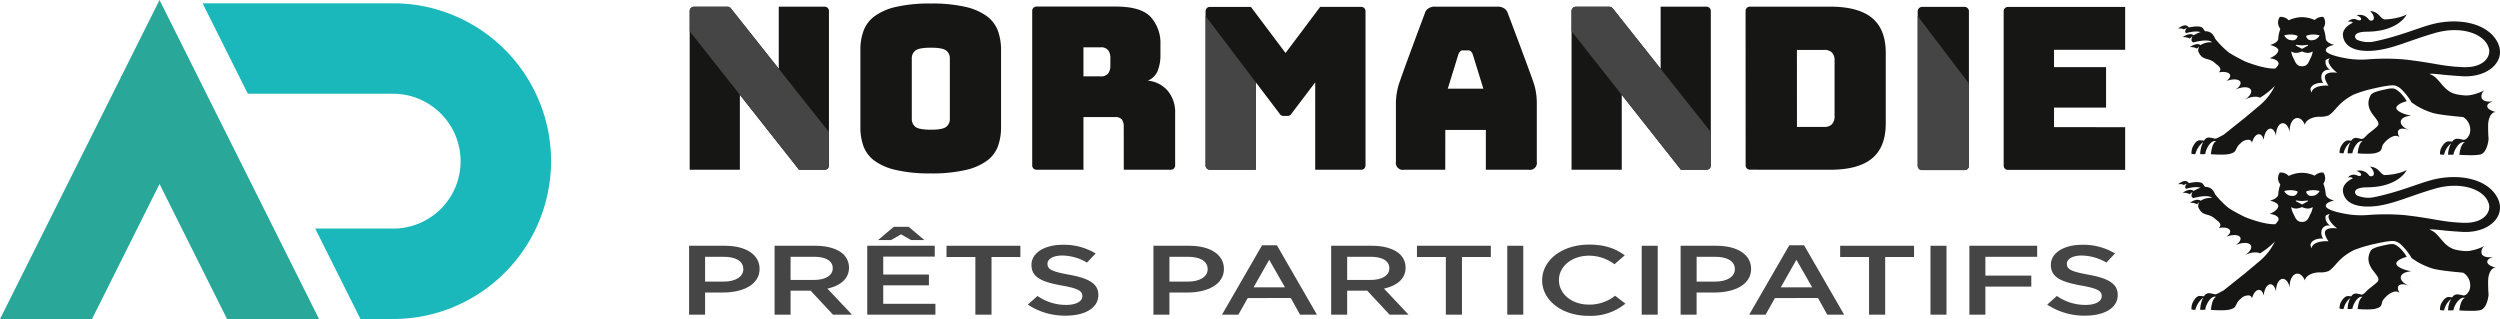 <svg xmlns="http://www.w3.org/2000/svg" width="793.711" height="101.305" viewBox="0 0 793.711 101.305"><g transform="translate(15130.71 -8080.401)"><g transform="translate(-14911.937 8081.52)"><g transform="translate(0 70.88)"><path d="M33.417,157.056h11.4c6.778,0,10.986,2.91,10.986,7.313v.064c0,4.9-5.2,7.465-11.56,7.465H38.495v7.034H33.417ZM44.4,168.433c3.844,0,6.235-1.625,6.235-3.908v-.06c0-2.567-2.435-3.908-6.235-3.908H38.495v7.876Z" transform="translate(-33.417 -151.028)" fill="#464545"/><path d="M40.217,157.056H53.1c3.633,0,6.483.81,8.343,2.188a5.851,5.851,0,0,1,2.4,4.722v.06c0,3.593-2.85,5.748-6.858,6.626l7.808,8.279H58.759l-7.1-7.624H45.295v7.624H40.217ZM52.727,167.9c3.641,0,5.952-1.433,5.952-3.653v-.064c0-2.343-2.231-3.625-5.988-3.625h-7.4V167.9Z" transform="translate(-13.072 -151.028)" fill="#464545"/><path d="M47.587,161.574H69.023v3.441H52.665V170.7h14.5v3.437h-14.5v5.872H69.231v3.441H47.587Zm8.427-6.028H60.72l5,4.215H61.507l-3.182-1.812-3.181,1.812H51.016Z" transform="translate(8.977 -155.546)" fill="#464545"/><path d="M63.059,160.621H53.89v-3.565H77.346v3.565H68.181v18.311H63.059Z" transform="translate(27.835 -151.028)" fill="#464545"/><path d="M60.36,175.975l3.054-2.75a15.85,15.85,0,0,0,9.129,2.842c3.138,0,5.118-1.122,5.118-2.746v-.064c0-1.561-1.154-2.4-6.527-3.345-6.151-1.122-9.62-2.5-9.62-6.527v-.064c0-3.748,4.132-6.343,9.872-6.343a19.445,19.445,0,0,1,10.491,2.75l-2.726,2.906a15.857,15.857,0,0,0-7.848-2.247c-2.974,0-4.706,1.154-4.706,2.591v.064c0,1.689,1.321,2.435,6.894,3.437,6.112,1.122,9.253,2.778,9.253,6.407v.06c0,4.1-4.255,6.531-10.323,6.531A21.315,21.315,0,0,1,60.36,175.975Z" transform="translate(47.192 -151.262)" fill="#464545"/><path d="M70.347,157.056h11.4c6.774,0,10.986,2.91,10.986,7.313v.064c0,4.9-5.205,7.465-11.564,7.465h-5.74v7.034H70.347Zm10.982,11.377c3.844,0,6.239-1.625,6.239-3.908v-.06c0-2.567-2.435-3.908-6.239-3.908h-5.9v7.876Z" transform="translate(77.072 -151.028)" fill="#464545"/><path d="M88.52,157.017h4.706l12.718,22.031h-5.365l-2.934-5.281H83.973L81,179.048H75.8Zm7.265,13.345-5-8.75-4.954,8.75Z" transform="translate(93.392 -151.145)" fill="#464545"/><path d="M84.484,157.056h12.89c3.633,0,6.483.81,8.343,2.188a5.858,5.858,0,0,1,2.391,4.722v.06c0,3.593-2.85,5.748-6.858,6.626l7.808,8.279H103.03l-7.105-7.624H89.566v7.624H84.484ZM97,167.9c3.637,0,5.948-1.433,5.948-3.653v-.064c0-2.343-2.227-3.625-5.988-3.625H89.566V167.9Z" transform="translate(119.367 -151.028)" fill="#464545"/><path d="M100.476,160.621H91.307v-3.565h23.456v3.565H105.6v18.311h-5.122Z" transform="translate(139.781 -151.028)" fill="#464545"/><path d="M98.49,157.056h5.082v21.875H98.49Z" transform="translate(161.271 -151.028)" fill="#464545"/><path d="M101.264,168.336v-.064c0-6.219,6.151-11.309,14.91-11.309,5.329,0,8.547,1.405,11.317,3.4l-3.265,2.842a13.421,13.421,0,0,0-8.091-2.718c-5.493,0-9.54,3.437-9.54,7.72v.06c0,4.283,4,7.748,9.54,7.748a13.141,13.141,0,0,0,8.3-2.81l3.265,2.5a17.346,17.346,0,0,1-11.732,3.876C107.543,179.585,101.264,174.615,101.264,168.336Z" transform="translate(169.571 -151.307)" fill="#464545"/><path d="M109.182,157.056h5.082v21.875h-5.082Z" transform="translate(193.26 -151.028)" fill="#464545"/><path d="M112.276,157.056h11.4c6.774,0,10.986,2.91,10.986,7.313v.064c0,4.9-5.205,7.465-11.564,7.465h-5.74v7.034h-5.082Zm10.986,11.377c3.844,0,6.239-1.625,6.239-3.908v-.06c0-2.567-2.439-3.908-6.239-3.908h-5.9v7.876Z" transform="translate(202.517 -151.028)" fill="#464545"/><path d="M130.454,157.017h4.7l12.722,22.031h-5.369l-2.93-5.281H125.907l-2.97,5.281h-5.205Zm7.265,13.345-5-8.75-4.954,8.75Z" transform="translate(218.84 -151.145)" fill="#464545"/><path d="M134.132,160.621h-9.165v-3.565h23.456v3.565h-9.169v18.311h-5.122Z" transform="translate(240.486 -151.028)" fill="#464545"/><path d="M132.15,157.056h5.082v21.875H132.15Z" transform="translate(261.977 -151.028)" fill="#464545"/><path d="M135.244,157.056h21.52v3.5H140.322v5.968H154.9v3.5H140.322v8.906h-5.078Z" transform="translate(271.233 -151.028)" fill="#464545"/><path d="M141.434,175.975l3.054-2.75a15.859,15.859,0,0,0,9.129,2.842c3.138,0,5.118-1.122,5.118-2.746v-.064c0-1.561-1.154-2.4-6.523-3.345-6.151-1.122-9.624-2.5-9.624-6.527v-.064c0-3.748,4.136-6.343,9.872-6.343a19.436,19.436,0,0,1,10.491,2.75l-2.726,2.906a15.844,15.844,0,0,0-7.844-2.247c-2.978,0-4.71,1.154-4.71,2.591v.064c0,1.689,1.321,2.435,6.894,3.437,6.116,1.122,9.253,2.778,9.253,6.407v.06c0,4.1-4.255,6.531-10.323,6.531A21.324,21.324,0,0,1,141.434,175.975Z" transform="translate(289.753 -151.262)" fill="#464545"/></g><g transform="translate(472.713 2.359)"><path d="M250.016,168.535c.036-.571.679-1.074,1.657-1.4l.168-.088c-1.665.3-3.086,0-3.553-.89a2.238,2.238,0,0,1,.695-2.443l.04-.088a15.528,15.528,0,0,1-5,1.557c-.259,0-.463.016-.639.028a17.066,17.066,0,0,1-3.477-.459c-3.018-.81-4.287-3.237-5.792-4.71a5.438,5.438,0,0,0-2.383-1.617s-.112-.2,1.713-.06,3.277.419,8.6.738c8.6.519,14.494-5.241,10.993-11.221-3.473-5.928-12.558-7.305-20.311-5.341-4.635,1.178-10.511,3.864-18.646,5.545a9.175,9.175,0,0,1-5.349-.519c-.758-.367-1.908-2.563,3.074-2.6,9.7-.084,12.363-4.922,12.666-5.549-.327.319-3.022,1.509-7.022,1.653a1.131,1.131,0,0,1-.431-.116c-1.333-.751-1.457-2.251-4.223-2.575,1.5,1.449,1.441,2.758.755,2.99a.982.982,0,0,1-1.158-.291,3.484,3.484,0,0,0-3.868-1.309s1.792.583,1.4,1.417c-.088.128-.3.144-.507.16a1.3,1.3,0,0,1-.523-.068,2.442,2.442,0,0,0-3.114.547s1.281-.256,1.541.287c-1.952.954-3.437,2.431-3.09,4.379.707,4,5.281,4.97,10.179,4.447,5.812-.619,10.77-3.177,19.033-5.565s15.848.192,17.1,4.93c.651,2.467-1.517,6.2-8.259,5.916-6.926-.3-8.395-1.249-18.394-2.427a72.719,72.719,0,0,0-11.936-.036,27.7,27.7,0,0,1-5.916-.2c-1.968-.3-7.237-1.293-7.281-2.7-.04-1.214,2.655-1.716,2.655-1.716s-2.527-.5-2.679-2.016a12.124,12.124,0,0,0-.742-3.325c.06-.1.12-.176.18-.291a3.022,3.022,0,0,0-.2-3.237,3.432,3.432,0,0,0-2.738.99,10.154,10.154,0,0,0-3.984-.914h-.1a10.1,10.1,0,0,0-4.167,1,3.43,3.43,0,0,0-2.81-1.078,3.022,3.022,0,0,0-.2,3.237,4.1,4.1,0,0,0,.355.563,10.273,10.273,0,0,0-.663,3.138c-.112,1.353-2.6,1.972-2.6,1.972s2.814.647,2.595,1.836c-.275,1.509-2.762,2.371-2.762,2.371s2.551.22,2.85,1.5c.132.563-.371,1.054-1,1.776-3.581.22-9.556-2.227-9.556-2.227a57.519,57.519,0,0,1-5.118-2.778,28.685,28.685,0,0,1-4.423-4.435,5.755,5.755,0,0,0-.834-1.425,2.95,2.95,0,0,0-2.4-.966c-.247-.371-.551-.786-.667-.942-.671-.882-2.87-.607-4.463-.264a2.645,2.645,0,0,0-.479-.459c-1.058-.774-2.966.814-2.966.814s1.421-.188,1.721.24l1.233-.451a1.414,1.414,0,0,0-.683,1.257c.08.12.164.247.271.4.539-.136,2.89-.862,4.6-.335a9.841,9.841,0,0,0-2.18,1.018c-.056-.044-.108-.084-.168-.124-1.257-.806-3.325.7-3.325.7a4.688,4.688,0,0,1,2.024.343c.056.044.112.092.164.14l.982-.8a2.368,2.368,0,0,0-.347,1.481c.092.116.148.2.148.2l.335.347s4.758-1.381,6.056-.052a5.608,5.608,0,0,0-3.657.882l-.1-.076c-1.253-.806-3.321.7-3.321.7a4.63,4.63,0,0,1,2.02.347c.064.048.12.108.18.16l.782-.7a2.465,2.465,0,0,0-.307,1.577,4.64,4.64,0,0,0,.974,1.521c1.106,1.082,2.694.735,4.183,2.04.148.132.555.463,1.05.886a1.865,1.865,0,0,1,.81,1.17,1.26,1.26,0,0,1-.559,1.034c1.788-.351,3.329-.048,3.625.782.212.6-.279,1.341-1.2,1.968,2.056-.774,4.036-.671,4.463.255.323.707-.339,1.685-1.565,2.483l.084-.04c2.1-.99,4.255-.966,4.814.056.475.862-.363,2.168-1.912,3.146v0l.124-.068c1.784-.922,3.633-1.09,4.694-.551a22.212,22.212,0,0,0,4.722-3.76,17.883,17.883,0,0,1-4.255,5.708c-.587.575-4.5,3.756-5.177,4.383-3.305,2.579-6.75,5.433-7.014,5.545-.81.347-1.884,1.15-2.631,1.138a9.518,9.518,0,0,0-1.828-.371,1.826,1.826,0,0,0-1.581,1.01c-.427-.068-1.086-.116-1.29-.132-.946-.072-1.8,1.03-2.391,2.3a5.142,5.142,0,0,0-.307,1.984,3.444,3.444,0,0,0,1.245.112,7.224,7.224,0,0,1,2.511-3.88,8.649,8.649,0,0,0-.978,3.888,11.268,11.268,0,0,0,1.625-.032c.008-1.138,1.485-4.255,3.1-4.132a3.434,3.434,0,0,1,.359.048c-1.4.479-1.681,4.136-1.681,4.136s4.371.375,6.107-.132,1.6-.95,2.136-1.92a4.1,4.1,0,0,1,1.186-1.429,3.3,3.3,0,0,1,2.85-1.078,1.324,1.324,0,0,1,.766.918c.423-1.653,1.381-2.814,2.319-2.7.679.08,1.186.806,1.4,1.844.128-2.052,1.082-3.665,2.168-3.625.826.028,1.493,1.006,1.744,2.371l0-.088c-.06-2.184.886-3.976,2.12-4,1.054-.028,1.972,1.249,2.255,2.986l-.02-.168c-.168-2.383.87-4.391,2.323-4.479,1.018-.06,1.964.842,2.5,2.211.032-1.214,1.709-2.343,3.844-2.567a6.645,6.645,0,0,1,.79-.036,7.453,7.453,0,0,0,2.89-.427c2.379-1.545,2.942-4.076,8.024-6.65a40.436,40.436,0,0,1,6.65-1.98c3.581-.834,5.585-1.042,6.395-.842.048.012.1.032.144.048a5.014,5.014,0,0,1,1.525.806l.008.008a19.137,19.137,0,0,1,3.269,3.944c.455.794.14.4,1.732,1.493a22.852,22.852,0,0,0,5.2,2.355c2.227.714,9.153,1.265,9.692,1.341a1.094,1.094,0,0,1,.172.064,4.714,4.714,0,0,1,1.872,5.517c-.387.755-1,1.665-1.888,1.653a10.887,10.887,0,0,0-1.924-.359,1.935,1.935,0,0,0-1.657.954c-.371-.06-.814-.1-1.014-.112-.994-.072-1.9.986-2.523,2.212a4.57,4.57,0,0,0-.327,1.908,3.916,3.916,0,0,0,1.309.108,6.306,6.306,0,0,1,2.239-3.625,7.8,7.8,0,0,0-.982,3.637,13.356,13.356,0,0,0,1.717-.028c.02-.958,1.569-4.092,3.269-3.972.112.008.24.024.379.048-1.473.459-1.784,3.976-1.784,3.976s5,.359,6.71-.112,2.275-3.094,2.447-3.984a6.994,6.994,0,0,0,.12-1.03c-.108-1.118-.148-2.495-.148-4.068,0-2.4.95-4.311,2.291-4.375l.18-.008C251.1,170.08,249.964,169.334,250.016,168.535Zm-55.854-22.65a7.45,7.45,0,0,1,2.607.247,1.85,1.85,0,0,1-.611.8,2.385,2.385,0,0,1-1.752.734,1.588,1.588,0,0,1-1.88-1.313C192.518,146.277,193,146,194.163,145.886Zm-2.97,3.417c.5,0,1.772-.168,1.772-.168a.155.155,0,0,1,.148.108.145.145,0,0,1-.072.164l-1.748.966a.143.143,0,0,1-.08.024.269.269,0,0,1-.068-.02l-1.828-.962a.148.148,0,0,1,.072-.279S190.694,149.3,191.193,149.3Zm-5.01-2.367a1.85,1.85,0,0,1-.611-.8,7.437,7.437,0,0,1,2.6-.247c1.166.112,1.649.391,1.641.471a1.588,1.588,0,0,1-1.88,1.313A2.379,2.379,0,0,1,186.183,146.936Zm5.034,9h-.088c-1.8-.028-2.1-1.573-2.706-2.663-.427-.782-.778-2.176-.531-2,1.365.966,3.3-.056,3.3-.056s1.884,1.022,3.3.056c.252-.172-.1,1.217-.531,2C193.348,154.38,193.1,155.961,191.217,155.937Zm7.461,2.766c-.583.663.124,2.191.926,3.409-2.443-.228-5.07.551-5.277,1.96a1.906,1.906,0,0,0-.008.216,2.136,2.136,0,0,1-.435-1.062c.132-1.245,1.908-2.179,4.052-1.976a3.139,3.139,0,0,1-.351-3.054,2.238,2.238,0,0,1,2.738-1,3.056,3.056,0,0,1-1.661-2.978c.116-.607,1.3-.755,1.417-.783a1.137,1.137,0,0,0-.439.635c-.208.966,1.014,2.663,2.746,3.932C200.446,157.761,199.284,158.013,198.677,158.7Z" transform="translate(-151.837 -138.381)" fill="#161615"/><path d="M187.388,153.221c-.219-.06-.463-.124-.714-.2-2.124-.439-3.98-1.421-3.98-2.283,0-.81,1.461-1.677,3.313-2.124-.22-.371-.2-.375-.467-.762-1.425-2.108-2.862-3.082-3.665-3.277a5.927,5.927,0,0,0-1.856.112c-2.355.507-4.886.962-5.465,2.012-1.213,2.2-.794,4.227.794,6.287,1.477,1.916,2.16,2.655,1.305,3.613-1.122,1.058-2.559,2.072-3.006,2.487-.8.743-1.273,1.509-2.068,1.5a9.452,9.452,0,0,0-1.712-.347,1.705,1.705,0,0,0-1.473.918c-.347-.056-.758-.092-.946-.108-.962-.068-1.84.954-2.443,2.14a4.371,4.371,0,0,0-.315,1.84,3.806,3.806,0,0,0,1.269.1,6.063,6.063,0,0,1,2.148-3.485,7.92,7.92,0,0,0-.866,3.5,10.571,10.571,0,0,0,1.525-.028c0-.854,1.4-3.952,2.91-3.832.1.008.212.024.335.044-1.309.443-1.585,3.84-1.585,3.84s4.1.351,5.724-.116c1.517-.435,1.693-.794,1.948-1.6a2.66,2.66,0,0,1,.619-1.429c1.565-1.912,3.569-2.9,4.678-2.2.084.056.188.12.3.192-.547-.95-.663-1.8-.216-2.283.531-.575,1.752-.535,3.126.02l.036-.016c-1.681-.691-2.734-1.8-2.515-2.818C184.342,153.936,185.663,153.305,187.388,153.221Z" transform="translate(-113.391 -119.949)" fill="#161615"/><g transform="translate(0 49.415)"><path d="M250.016,180.914c.036-.571.679-1.074,1.657-1.4l.168-.088c-1.665.3-3.086,0-3.553-.89a2.238,2.238,0,0,1,.695-2.443l.04-.088a15.528,15.528,0,0,1-5,1.557c-.259,0-.463.016-.639.028a17.061,17.061,0,0,1-3.477-.459c-3.018-.81-4.287-3.237-5.792-4.71a5.438,5.438,0,0,0-2.383-1.617s-.112-.2,1.713-.056,3.277.415,8.6.734c8.6.519,14.494-5.241,10.993-11.221-3.473-5.928-12.558-7.305-20.311-5.341-4.635,1.178-10.511,3.864-18.646,5.545a9.174,9.174,0,0,1-5.349-.519c-.758-.367-1.908-2.563,3.074-2.6,9.7-.084,12.363-4.922,12.666-5.549-.327.319-3.022,1.509-7.022,1.653a1.13,1.13,0,0,1-.431-.116c-1.333-.75-1.457-2.251-4.223-2.575,1.5,1.449,1.441,2.758.755,2.99a.982.982,0,0,1-1.158-.291,3.484,3.484,0,0,0-3.868-1.309s1.792.583,1.4,1.417c-.088.128-.3.144-.507.16a1.3,1.3,0,0,1-.523-.068,2.442,2.442,0,0,0-3.114.547s1.281-.255,1.541.287c-1.952.958-3.437,2.431-3.09,4.379.707,4,5.281,4.97,10.179,4.451,5.812-.623,10.77-3.181,19.033-5.569s15.848.192,17.1,4.93c.651,2.467-1.517,6.2-8.259,5.916-6.926-.291-8.395-1.249-18.394-2.427a72.713,72.713,0,0,0-11.936-.036,27.715,27.715,0,0,1-5.916-.2c-1.968-.3-7.237-1.293-7.281-2.7-.04-1.214,2.655-1.716,2.655-1.716s-2.527-.5-2.679-2.016a12.124,12.124,0,0,0-.742-3.325c.06-.1.12-.176.18-.291a3.022,3.022,0,0,0-.2-3.237,3.432,3.432,0,0,0-2.738.99,10.153,10.153,0,0,0-3.984-.914h-.1a10.1,10.1,0,0,0-4.167,1,3.43,3.43,0,0,0-2.81-1.078,3.022,3.022,0,0,0-.2,3.237,4.1,4.1,0,0,0,.355.563,10.272,10.272,0,0,0-.663,3.138c-.112,1.353-2.6,1.972-2.6,1.972s2.814.647,2.595,1.836c-.275,1.509-2.762,2.371-2.762,2.371s2.551.22,2.85,1.5c.132.563-.371,1.054-1,1.776-3.581.22-9.556-2.227-9.556-2.227a57.515,57.515,0,0,1-5.118-2.778,28.518,28.518,0,0,1-4.423-4.435,5.83,5.83,0,0,0-.834-1.425,2.962,2.962,0,0,0-2.4-.966c-.247-.371-.551-.786-.667-.942-.671-.882-2.87-.607-4.463-.263a2.643,2.643,0,0,0-.479-.459c-1.058-.774-2.966.814-2.966.814s1.421-.188,1.721.24l1.233-.451a1.414,1.414,0,0,0-.683,1.257c.08.12.164.247.271.4.539-.136,2.89-.862,4.6-.335a9.843,9.843,0,0,0-2.18,1.018c-.056-.044-.108-.084-.168-.124-1.257-.806-3.325.7-3.325.7a4.688,4.688,0,0,1,2.024.343c.056.044.112.092.164.14l.982-.8a2.368,2.368,0,0,0-.347,1.481c.092.116.148.2.148.2l.335.347s4.758-1.381,6.056-.052a5.608,5.608,0,0,0-3.657.882l-.1-.076c-1.253-.8-3.321.7-3.321.7a4.631,4.631,0,0,1,2.02.347c.064.048.12.108.18.16l.782-.7a2.465,2.465,0,0,0-.307,1.577,4.64,4.64,0,0,0,.974,1.521c1.106,1.082,2.694.734,4.183,2.04.148.132.555.463,1.05.886a1.865,1.865,0,0,1,.81,1.17,1.26,1.26,0,0,1-.559,1.034c1.788-.351,3.329-.048,3.625.782.212.6-.279,1.341-1.2,1.968,2.056-.774,4.036-.671,4.463.255.323.707-.339,1.685-1.565,2.483l.084-.04c2.1-.99,4.255-.966,4.814.056.475.862-.363,2.168-1.912,3.146v0l.124-.068c1.784-.922,3.633-1.09,4.694-.547a22.339,22.339,0,0,0,4.722-3.764,17.884,17.884,0,0,1-4.255,5.708c-.587.575-4.5,3.756-5.177,4.383-3.305,2.583-6.75,5.433-7.014,5.545-.81.347-1.884,1.15-2.631,1.138a9.521,9.521,0,0,0-1.828-.371,1.826,1.826,0,0,0-1.581,1.01c-.427-.068-1.086-.116-1.29-.132-.946-.072-1.8,1.03-2.391,2.3a5.15,5.15,0,0,0-.307,1.984,3.445,3.445,0,0,0,1.245.112,7.237,7.237,0,0,1,2.511-3.88,8.649,8.649,0,0,0-.978,3.888,11.267,11.267,0,0,0,1.625-.032c.008-1.138,1.485-4.255,3.1-4.132a3.441,3.441,0,0,1,.359.048c-1.4.479-1.681,4.136-1.681,4.136s4.371.375,6.107-.132,1.6-.946,2.136-1.92a4.1,4.1,0,0,1,1.186-1.429,3.3,3.3,0,0,1,2.85-1.078,1.325,1.325,0,0,1,.766.918c.423-1.653,1.381-2.814,2.319-2.7.679.08,1.186.806,1.4,1.844.128-2.052,1.082-3.665,2.168-3.625.826.028,1.493,1.006,1.744,2.371l0-.088c-.06-2.179.886-3.976,2.12-4,1.054-.028,1.972,1.249,2.255,2.986l-.02-.164c-.168-2.387.87-4.391,2.323-4.479,1.018-.064,1.964.838,2.5,2.208.032-1.214,1.709-2.343,3.844-2.567a7.578,7.578,0,0,1,.79-.036,7.453,7.453,0,0,0,2.89-.427c2.379-1.545,2.942-4.076,8.024-6.65a40.841,40.841,0,0,1,6.65-1.98c3.581-.834,5.585-1.042,6.395-.842.048.012.1.036.144.048a4.948,4.948,0,0,1,1.525.81l.008,0a19.139,19.139,0,0,1,3.269,3.944c.455.794.14.4,1.732,1.493a22.843,22.843,0,0,0,5.2,2.355c2.227.715,9.153,1.265,9.692,1.341a1.092,1.092,0,0,1,.172.064,4.714,4.714,0,0,1,1.872,5.517c-.387.755-1,1.665-1.888,1.653a10.9,10.9,0,0,0-1.924-.359,1.93,1.93,0,0,0-1.657.958c-.371-.064-.814-.1-1.014-.116-.994-.072-1.9.986-2.523,2.212a4.57,4.57,0,0,0-.327,1.908,3.915,3.915,0,0,0,1.309.108,6.306,6.306,0,0,1,2.239-3.625,7.8,7.8,0,0,0-.982,3.637,13.36,13.36,0,0,0,1.717-.028c.02-.958,1.569-4.092,3.269-3.972.112.008.24.024.379.048-1.473.459-1.784,3.976-1.784,3.976s5,.359,6.71-.112,2.275-3.094,2.447-3.984a7,7,0,0,0,.12-1.03c-.108-1.118-.148-2.495-.148-4.068,0-2.4.95-4.311,2.291-4.375l.18-.008C251.1,182.459,249.964,181.713,250.016,180.914Zm-55.854-22.65a7.451,7.451,0,0,1,2.607.247,1.849,1.849,0,0,1-.611.8,2.385,2.385,0,0,1-1.752.735,1.588,1.588,0,0,1-1.88-1.313C192.518,158.656,193,158.376,194.163,158.265Zm-2.97,3.417c.5,0,1.772-.168,1.772-.168a.155.155,0,0,1,.148.108.153.153,0,0,1-.072.168l-1.748.962a.145.145,0,0,1-.08.024.27.27,0,0,1-.068-.02l-1.828-.962a.148.148,0,0,1,.072-.279S190.694,161.682,191.193,161.682Zm-5.01-2.367a1.849,1.849,0,0,1-.611-.8,7.438,7.438,0,0,1,2.6-.247c1.166.112,1.649.391,1.641.471a1.588,1.588,0,0,1-1.88,1.313A2.379,2.379,0,0,1,186.183,159.314Zm5.034,9.006-.088,0h0c-1.8-.028-2.1-1.573-2.706-2.663-.427-.782-.778-2.176-.531-2,1.365.966,3.3-.056,3.3-.056s1.884,1.022,3.3.056c.252-.172-.1,1.218-.531,2C193.348,166.759,193.1,168.34,191.217,168.32Zm7.461,2.762c-.583.663.124,2.192.926,3.409-2.443-.228-5.07.551-5.277,1.96a1.907,1.907,0,0,0-.008.216,2.137,2.137,0,0,1-.435-1.062c.132-1.245,1.908-2.18,4.052-1.976a3.139,3.139,0,0,1-.351-3.054,2.238,2.238,0,0,1,2.738-1,3.056,3.056,0,0,1-1.661-2.978c.116-.607,1.3-.754,1.417-.782a1.137,1.137,0,0,0-.439.635c-.208.966,1.014,2.662,2.746,3.932C200.446,170.14,199.284,170.392,198.677,171.082Z" transform="translate(-151.837 -150.76)" fill="#161615"/><path d="M187.388,165.6c-.219-.056-.463-.124-.714-.2-2.124-.439-3.98-1.421-3.98-2.283,0-.81,1.461-1.677,3.313-2.124-.22-.371-.2-.375-.467-.762-1.425-2.108-2.862-3.082-3.665-3.273a5.738,5.738,0,0,0-1.856.108c-2.355.507-4.886.962-5.465,2.012-1.213,2.2-.794,4.227.794,6.287,1.477,1.916,2.16,2.655,1.305,3.613-1.122,1.058-2.559,2.072-3.006,2.487-.8.742-1.273,1.509-2.068,1.5a9.46,9.46,0,0,0-1.712-.347,1.706,1.706,0,0,0-1.473.918c-.347-.056-.758-.092-.946-.108-.962-.068-1.84.954-2.443,2.14a4.371,4.371,0,0,0-.315,1.84,3.844,3.844,0,0,0,1.269.108,6.059,6.059,0,0,1,2.148-3.489,7.92,7.92,0,0,0-.866,3.5,10.568,10.568,0,0,0,1.525-.028c0-.854,1.4-3.952,2.91-3.832.1.008.212.024.335.044-1.309.443-1.585,3.84-1.585,3.84s4.1.355,5.724-.116c1.517-.435,1.693-.794,1.948-1.6a2.66,2.66,0,0,1,.619-1.429c1.565-1.912,3.569-2.9,4.678-2.2.084.056.188.12.3.192-.547-.95-.663-1.8-.216-2.283.531-.575,1.752-.535,3.126.02l.036-.016c-1.681-.691-2.734-1.8-2.515-2.818C184.342,166.314,185.663,165.683,187.388,165.6Z" transform="translate(-113.391 -132.328)" fill="#161615"/></g></g><g transform="translate(0.192)"><path d="M147.4,188.518a1.346,1.346,0,0,1-1.345,1.345h-13.58a1.346,1.346,0,0,1-1.345-1.345V139.41a1.421,1.421,0,0,1,1.345-1.353h13.58a1.409,1.409,0,0,1,1.345,1.353v49.108Z" transform="translate(258.742 -136.991)" fill="#161615"/><path d="M176.546,151.681H153.964v5.493h16.522v12.85H153.964v6.2l22.582.016V189.8H139.318a1.348,1.348,0,0,1-1.349-1.349V139.41a1.35,1.35,0,0,1,1.349-1.349h37.228Z" transform="translate(279.195 -136.979)" fill="#161615"/><path d="M90.733,146.528a10.257,10.257,0,0,0-3.453-4.643,18.127,18.127,0,0,0-6.834-3.018A46.8,46.8,0,0,0,69.4,137.79a47.237,47.237,0,0,0-11.073,1.078,18.143,18.143,0,0,0-6.87,3.018,10.22,10.22,0,0,0-3.449,4.643,17.524,17.524,0,0,0-.97,6v24.522a17.564,17.564,0,0,0,.97,6.008,10.013,10.013,0,0,0,3.449,4.6,18.46,18.46,0,0,0,6.87,2.982A47.221,47.221,0,0,0,69.4,191.728a46.789,46.789,0,0,0,11.041-1.082,18.445,18.445,0,0,0,6.834-2.982,10.05,10.05,0,0,0,3.453-4.6,17.759,17.759,0,0,0,.97-6.008V152.532a17.718,17.718,0,0,0-.97-6m-15.285,27.34v.6a3.122,3.122,0,0,1-1.078,2.411q-1.078.97-4.966.966t-4.962-.966a3.122,3.122,0,0,1-1.078-2.411V155.123a3.041,3.041,0,0,1,1.078-2.339q1.084-.97,4.962-.97t4.966.97a3.041,3.041,0,0,1,1.078,2.339Z" transform="translate(7.155 -137.79)" fill="#161615"/><path d="M103.686,164.714a9.484,9.484,0,0,0-6.291-3.166,5.619,5.619,0,0,0,3.126-3.054,13.268,13.268,0,0,0,.9-5.146v-3.305a12.35,12.35,0,0,0-3.058-8.666q-3.06-3.347-11.113-3.345H76.977l-14.921,0a1.348,1.348,0,0,0-1.349,1.349v49.1a1.348,1.348,0,0,0,1.349,1.349H76.977v-16.71H87.032a2.592,2.592,0,0,1,2.124.754,3.7,3.7,0,0,1,.611,2.339l.016,13.616H104.74a1.348,1.348,0,0,0,1.349-1.349l0-16.514a10.593,10.593,0,0,0-2.407-7.261M85.523,156.8a4.228,4.228,0,0,1-.647,2.407,2.818,2.818,0,0,1-2.519.974H76.977v-9.205h5.381a2.827,2.827,0,0,1,2.519.97,4.25,4.25,0,0,1,.647,2.411Z" transform="translate(48.036 -137.066)" fill="#161615"/><path d="M77.679,177.837v10.626a1.349,1.349,0,0,1-1.345,1.349H68.186l-18.79-23.8v23.8H33.465V139.407a1.347,1.347,0,0,1,1.345-1.349H45.476a1.357,1.357,0,0,1,1.018.463L61.743,157.75V138.042h14.59a1.347,1.347,0,0,1,1.345,1.349Z" transform="translate(-33.465 -137.036)" fill="#161615"/><path d="M125.275,188.414a1.348,1.348,0,0,1-1.349,1.349H109.3V162.028l-7.549,9.952a1.364,1.364,0,0,1-1.19.7H99.2a1.362,1.362,0,0,1-1.186-.7l-7.553-9.952v27.735H75.84a1.347,1.347,0,0,1-1.345-1.349v-49a1.347,1.347,0,0,1,1.345-1.349l13.045,0h0l.008,0L99.883,152.7l10.99-14.642.008,0h0l13.045,0a1.348,1.348,0,0,1,1.349,1.349Z" transform="translate(89.29 -136.991)" fill="#161615"/><path d="M147.817,177.837v10.626a1.349,1.349,0,0,1-1.345,1.349h-8.147l-18.79-23.8v23.8H103.6V139.407a1.348,1.348,0,0,1,1.349-1.349h10.662a1.357,1.357,0,0,1,1.018.463l15.253,19.229V138.042h14.586a1.347,1.347,0,0,1,1.345,1.349Z" transform="translate(176.377 -137.036)" fill="#161615"/><path d="M157.6,141.631q-4.353-3.593-13.341-3.593l-25.464.008a1.35,1.35,0,0,0-1.349,1.349l.02,49.06a1.35,1.35,0,0,0,1.349,1.349l25.444.016q8.988,0,13.341-3.6t4.351-11.073V152.708q0-7.479-4.351-11.077m-11.9,31.073a3.722,3.722,0,0,1-.826,2.659,3.391,3.391,0,0,1-2.555.866h-8.558l-.012-24.454h8.57a3.48,3.48,0,0,1,2.555.826,3.6,3.6,0,0,1,.826,2.627Z" transform="translate(217.781 -137.048)" fill="#161615"/><path d="M133.684,163.283c-.455-1.868-8.487-23.053-8.487-23.053a2.993,2.993,0,0,0-1.257-1.68,3.729,3.729,0,0,0-2.164-.511H102.164a3.566,3.566,0,0,0-2.136.507,2.642,2.642,0,0,0-1.206,1.573s-7.984,21.3-8.439,23.165a21.729,21.729,0,0,0-.75,4.962V187.23a2.217,2.217,0,0,0,2.591,2.591l13.073,0,.02-12.654h12.866l0,12.654,13.592,0a2.216,2.216,0,0,0,2.587-2.591V168.245a21.288,21.288,0,0,0-.683-4.962m-27.58.79,3.381-10.93a2.756,2.756,0,0,1,.611-.938,1.119,1.119,0,0,1,.754-.287h1.8a1.136,1.136,0,0,1,.758.287,2.756,2.756,0,0,1,.611.938l3.381,10.93Z" transform="translate(134.584 -137.045)" fill="#161615"/></g><g transform="translate(0.192 1.022)"><path d="M131.133,138.794v47.519a1.346,1.346,0,0,0,1.345,1.345h13.58a1.346,1.346,0,0,0,1.345-1.345V160.186Z" transform="translate(258.742 -135.808)" fill="#464545"/><path d="M116.632,138.513l31.188,39.312v10.626a1.348,1.348,0,0,1-1.349,1.349h-8.147L103.6,145.826V139.4a1.35,1.35,0,0,1,1.349-1.349h10.666a1.345,1.345,0,0,1,1.014.467" transform="translate(176.377 -138.046)" fill="#464545"/><path d="M74.5,186.236a1.348,1.348,0,0,0,1.349,1.349H90.462V159.85L74.5,138.785Z" transform="translate(89.29 -135.835)" fill="#464545"/><path d="M45.476,138.046H34.814a1.35,1.35,0,0,0-1.349,1.349v6.431L68.186,189.8h8.143a1.348,1.348,0,0,0,1.349-1.349V177.825L46.494,138.513a1.347,1.347,0,0,0-1.018-.467" transform="translate(-33.465 -138.046)" fill="#464545"/></g></g><g transform="translate(-15129.901 8081.52)"><path d="M123.917,113.421l-4.815-9.63-14.18-28.36-2.8-5.591-2.485-4.97L94.225,54.037l-9.91-19.819-2.938,5.876L72.536,57.776l-.015,0,0,.043L57.434,87.981l-7.7,15.406-7.212,14.424-8.047,16.094H62.56l12.608-25.218,9.147-18.294,16.644,33.288,2.556,5.111.895,1.79,1.419,2.839.242.484h28.088l-2.25-4.5Z" transform="translate(-34.472 -34.218)" fill="#29a799" stroke="#29a799" stroke-miterlimit="10" stroke-width="1"/><path d="M192.225,63.895a49.666,49.666,0,0,0-27.246-25.924c-.489-.191-.979-.379-1.476-.554a49.363,49.363,0,0,0-16.533-2.844H87.256L100.77,61.6l.342.686H146.97a21.749,21.749,0,0,1,13.009,4.324c.511.379,1,.776,1.478,1.2a21.877,21.877,0,0,1-14.487,38.278H123.012l9.947,19.894,1.008,2.013,2.9,5.8h10.1A49.359,49.359,0,0,0,163.36,131l.954-.34,1.131-.4.011-.048a49.693,49.693,0,0,0,31.124-46.024A49.313,49.313,0,0,0,192.225,63.895Z" transform="translate(-22.933 -34.141)" fill="#1ab8bb" stroke="#1ab8bb" stroke-miterlimit="10" stroke-width="1"/></g></g></svg>